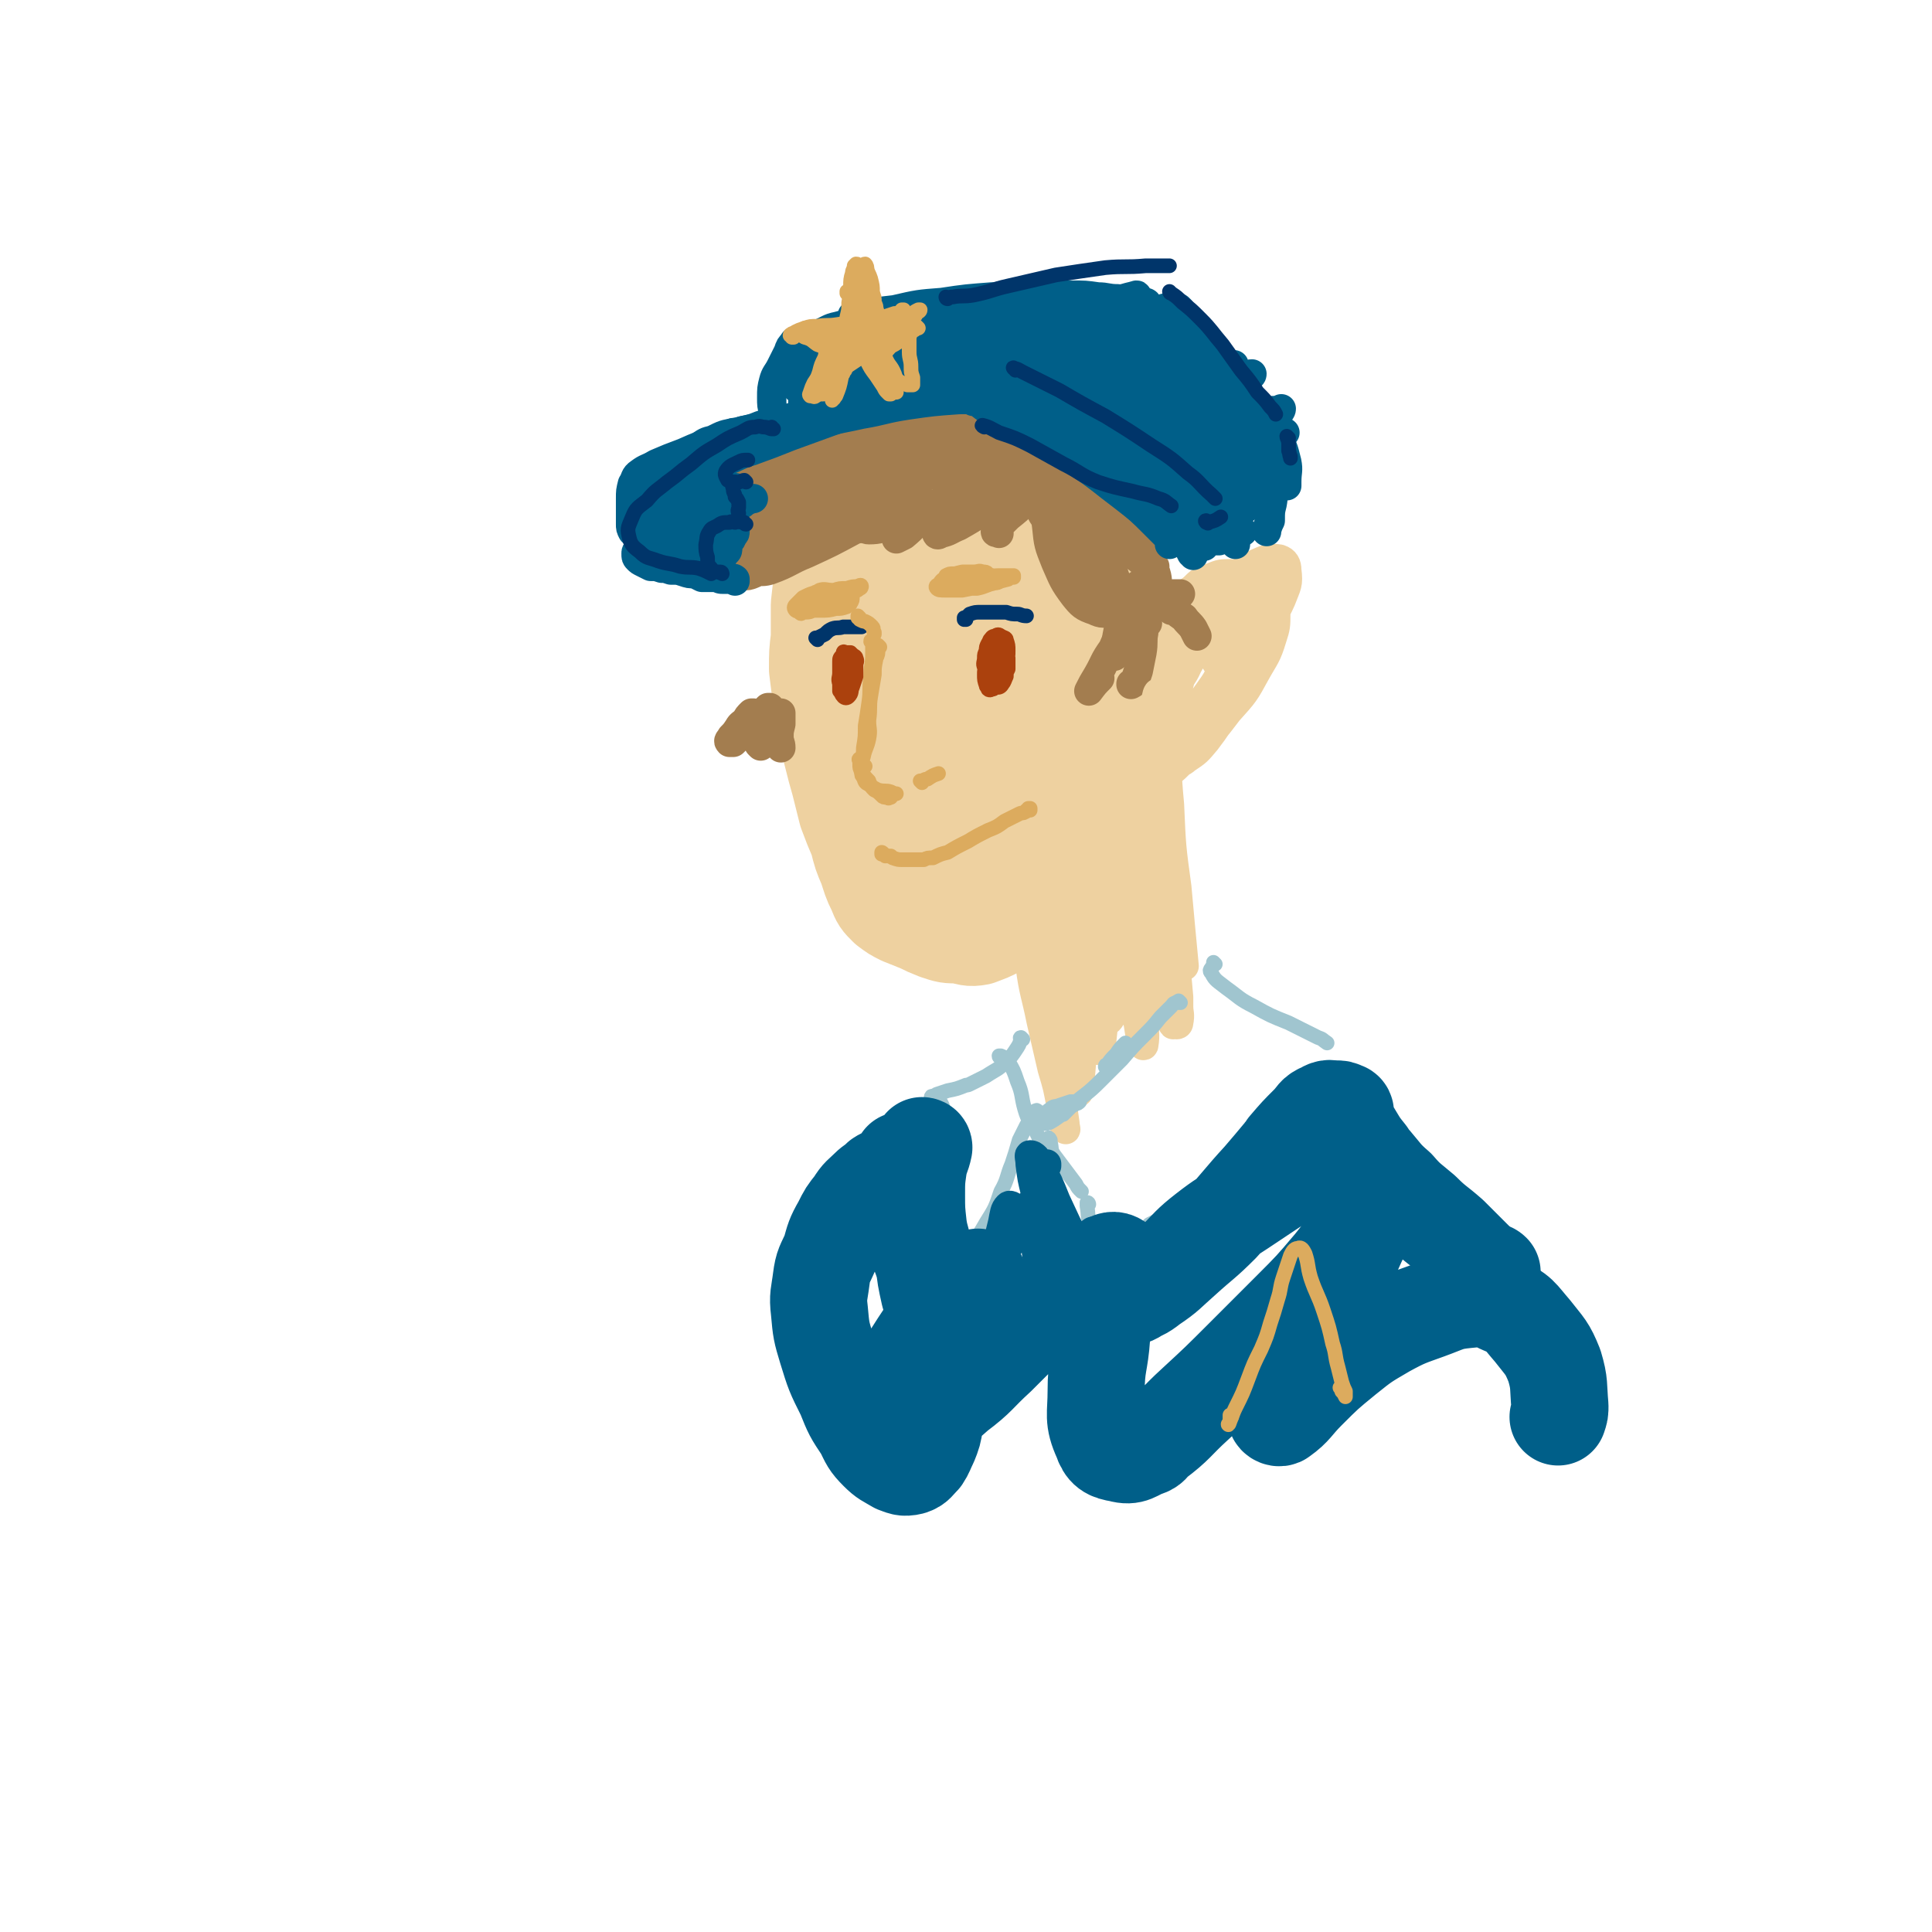 <svg viewBox='0 0 1054 1054' version='1.1' xmlns='http://www.w3.org/2000/svg' xmlns:xlink='http://www.w3.org/1999/xlink'><g fill='none' stroke='rgb(238,209,160)' stroke-width='53' stroke-linecap='round' stroke-linejoin='round'><path d='M512,262c-1,0 -1,0 -1,-1 -1,0 -1,1 -1,0 -4,-1 -4,-2 -8,-4 -4,-2 -4,-1 -8,-2 -4,-1 -4,-1 -8,-1 -3,0 -3,0 -6,1 -3,1 -3,1 -6,4 -4,2 -4,2 -7,5 -4,4 -4,4 -6,9 -3,5 -2,5 -4,11 -2,6 -2,6 -4,13 -2,8 -2,8 -4,16 -1,8 -1,8 -2,17 0,9 0,9 0,18 -1,8 -1,8 -1,17 1,8 1,8 2,16 1,8 1,8 2,15 2,8 2,8 4,16 2,8 2,8 4,15 2,8 2,8 4,16 3,8 3,8 6,15 2,8 2,8 5,15 2,6 2,7 5,13 2,5 2,5 6,9 4,3 4,3 8,5 5,2 5,2 10,4 4,2 4,2 9,4 6,2 6,2 12,2 5,1 6,2 11,1 5,-2 6,-2 11,-5 6,-4 6,-5 11,-10 7,-6 7,-6 14,-13 7,-7 7,-7 13,-14 6,-8 6,-8 11,-17 5,-10 6,-10 10,-20 4,-13 4,-13 7,-26 2,-10 2,-10 2,-20 -1,-18 -1,-18 -3,-35 -3,-13 -3,-14 -7,-26 -5,-12 -4,-12 -11,-23 -5,-10 -5,-10 -13,-18 -6,-8 -6,-8 -14,-14 -5,-4 -6,-4 -12,-8 -5,-3 -5,-3 -10,-5 -4,-1 -4,-2 -8,-1 -5,0 -5,1 -9,4 -6,3 -6,4 -10,9 -4,7 -4,8 -7,16 -4,12 -3,12 -6,24 -4,15 -4,15 -7,32 -3,16 -3,16 -5,32 -1,16 -3,17 -1,33 1,13 2,13 7,25 3,10 3,10 9,19 4,6 4,8 10,11 5,3 7,3 12,0 7,-3 7,-4 11,-11 6,-8 6,-9 9,-19 4,-14 4,-14 5,-29 2,-17 3,-17 1,-34 -1,-17 -1,-18 -5,-35 -4,-16 -4,-17 -12,-32 -5,-11 -5,-11 -14,-20 -6,-5 -7,-6 -15,-8 -5,-1 -7,0 -11,4 -6,6 -6,7 -9,15 -5,11 -5,12 -7,24 -2,17 -2,17 -1,35 1,20 0,20 4,41 3,18 2,19 10,36 5,13 6,14 17,24 7,6 9,7 19,8 7,2 9,1 15,-3 8,-5 8,-7 12,-16 6,-13 6,-14 9,-29 3,-17 2,-17 2,-35 0,-18 0,-19 -4,-36 -4,-18 -4,-18 -12,-34 -4,-11 -4,-13 -12,-21 -3,-3 -6,-4 -9,-3 -5,3 -6,5 -8,11 -4,12 -4,13 -3,25 0,20 1,20 4,39 4,23 5,23 11,45 5,16 4,16 11,31 4,7 5,10 10,12 4,2 6,0 9,-4 5,-8 5,-9 7,-19 3,-15 3,-16 3,-31 0,-16 0,-16 -2,-32 -2,-15 -3,-15 -7,-29 -3,-10 -3,-11 -8,-21 -3,-5 -4,-8 -9,-9 -4,0 -5,2 -7,6 -5,9 -5,10 -8,20 -3,14 -2,14 -3,27 -2,11 -1,11 -2,22 0,15 -1,15 -1,29 0,9 0,9 2,18 0,3 2,5 4,4 2,-1 3,-4 5,-8 5,-12 4,-12 8,-25 4,-16 4,-16 6,-32 2,-17 1,-18 2,-34 1,-11 0,-12 3,-22 1,-2 2,-4 4,-4 2,0 4,2 5,5 4,9 4,10 6,20 3,18 3,18 4,35 1,5 0,5 0,11 '/></g>
<g fill='none' stroke='rgb(238,209,160)' stroke-width='16' stroke-linecap='round' stroke-linejoin='round'><path d='M628,369c-1,0 -1,-1 -1,-1 0,0 0,0 0,-1 0,-3 -1,-3 0,-7 1,-5 2,-5 4,-10 3,-8 2,-8 6,-15 6,-8 6,-8 14,-14 4,-4 4,-4 10,-6 5,-2 5,-2 11,-2 2,1 3,1 4,4 2,3 2,4 2,8 0,6 -1,6 -2,12 -1,4 -1,4 -3,9 -2,9 -2,9 -6,18 -3,7 -3,7 -8,14 -5,7 -5,7 -11,13 -5,5 -5,5 -11,8 -3,2 -5,2 -8,1 -2,0 -2,-2 -3,-4 -1,-6 -1,-7 0,-13 1,-10 1,-10 4,-19 2,-10 2,-10 6,-19 4,-8 4,-8 9,-15 4,-6 4,-7 10,-11 5,-3 6,-4 12,-4 5,1 6,2 8,6 4,6 3,7 3,13 0,9 0,9 -2,17 -3,10 -4,10 -8,19 -5,9 -5,9 -12,17 -5,6 -5,7 -12,11 -5,3 -6,4 -11,4 -2,0 -4,-2 -4,-5 -1,-7 0,-8 1,-16 1,-7 1,-7 4,-14 4,-11 3,-12 10,-21 3,-4 5,-4 10,-6 5,-2 6,-2 11,-1 4,1 5,2 8,5 4,4 4,5 5,10 1,7 1,8 -1,15 -3,9 -4,9 -8,18 -5,9 -5,9 -11,17 -5,6 -5,6 -11,10 -2,2 -5,3 -6,1 -3,-4 -2,-7 -2,-13 0,-12 1,-12 3,-24 3,-12 3,-13 8,-24 3,-8 4,-8 9,-16 4,-4 5,-5 10,-7 3,-2 4,-2 8,-2 3,0 4,0 6,3 2,3 2,4 1,8 0,7 0,8 -3,14 -3,11 -4,11 -9,20 -6,10 -6,10 -13,18 -6,6 -6,7 -13,11 -4,3 -5,4 -9,4 -3,-1 -3,-3 -4,-6 0,-7 0,-8 1,-16 3,-10 3,-11 8,-21 5,-11 5,-11 12,-21 6,-7 6,-8 14,-12 5,-3 6,-4 11,-3 3,0 5,1 6,4 1,4 0,6 -2,11 -2,7 -3,6 -7,13 -5,8 -5,8 -10,15 -6,7 -6,7 -12,13 -5,6 -5,6 -12,10 -2,2 -3,1 -6,2 0,0 -1,0 -1,-1 0,-3 0,-3 1,-7 2,-9 2,-9 6,-17 1,-3 1,-3 2,-5 4,-8 3,-8 8,-15 6,-7 6,-7 13,-13 1,-1 1,-1 3,-2 4,-1 4,-1 8,-2 1,0 1,-1 2,0 4,1 5,0 7,3 3,2 2,3 3,6 0,1 0,1 0,3 0,7 1,7 -1,13 -4,10 -5,10 -10,19 -8,11 -8,11 -16,21 -8,9 -8,10 -17,17 -4,4 -7,7 -9,5 -3,-2 -2,-6 -2,-12 0,-12 0,-13 1,-25 1,-12 1,-13 4,-25 2,-10 2,-10 7,-19 4,-6 5,-7 11,-11 5,-3 6,-3 13,-4 6,-2 7,-2 13,-1 5,1 6,0 10,4 3,2 4,3 4,7 0,6 0,7 -2,13 -3,10 -4,10 -9,19 -6,11 -6,11 -15,21 -7,9 -7,10 -16,17 -5,4 -6,5 -12,5 -3,0 -4,-2 -5,-5 -3,-7 -2,-8 -2,-16 -1,-10 -2,-11 0,-21 2,-12 3,-13 9,-23 8,-13 8,-13 19,-23 10,-8 10,-8 21,-14 7,-3 8,-4 14,-3 3,1 4,3 4,6 1,8 0,8 -3,16 -4,9 -5,9 -10,17 -5,9 -5,10 -12,18 -6,8 -6,9 -14,16 -6,5 -6,5 -13,8 -4,1 -5,1 -7,0 -3,-3 -3,-5 -2,-9 2,-7 4,-7 7,-14 5,-9 6,-9 11,-18 6,-9 6,-9 12,-18 5,-6 4,-6 10,-12 2,-1 3,-3 5,-2 1,1 1,3 1,7 -1,7 -1,7 -3,13 -2,7 -3,7 -6,13 -3,6 -3,6 -7,11 -3,3 -4,4 -6,5 -2,0 -2,-2 -2,-4 1,-6 1,-6 4,-12 3,-8 3,-8 7,-16 3,-7 3,-7 7,-13 3,-4 4,-6 8,-7 2,-1 2,1 4,2 '/></g>
<g fill='none' stroke='rgb(163,125,79)' stroke-width='16' stroke-linecap='round' stroke-linejoin='round'><path d='M458,254c0,0 0,0 -1,-1 0,0 1,-1 1,-1 '/><path d='M458,249c0,-1 0,-1 -1,-1 0,0 1,0 1,0 0,0 0,0 0,0 -1,0 -2,0 -3,0 -3,2 -3,3 -6,5 -6,5 -6,5 -12,9 -7,6 -8,5 -14,11 -6,6 -7,5 -11,12 -4,5 -4,5 -5,11 0,1 0,3 2,3 4,1 6,0 10,-3 10,-5 10,-6 18,-13 9,-7 9,-7 17,-14 8,-6 8,-7 15,-13 5,-4 5,-4 10,-8 1,-1 3,-2 3,-2 0,0 -2,1 -3,1 -6,3 -6,3 -11,6 -7,4 -7,4 -14,8 -8,6 -8,6 -16,12 -9,7 -9,7 -18,14 -5,4 -7,4 -10,9 -1,1 0,2 1,2 6,-1 7,-1 12,-4 11,-5 10,-6 20,-12 12,-7 12,-7 23,-14 11,-7 10,-7 21,-15 8,-5 7,-5 15,-11 2,-1 5,-2 5,-2 0,0 -2,2 -5,4 -7,5 -7,5 -15,10 -10,6 -11,6 -21,12 -12,7 -12,7 -23,15 -11,7 -11,7 -22,15 -7,5 -7,5 -13,11 -2,3 -4,5 -3,6 1,2 4,1 8,-1 11,-4 11,-4 20,-10 12,-7 12,-7 23,-15 11,-7 11,-7 22,-15 10,-6 10,-6 19,-12 6,-4 6,-4 12,-8 2,-1 4,-2 3,-3 -1,0 -3,1 -6,3 -9,4 -8,4 -17,9 -12,6 -12,6 -24,13 -12,8 -12,8 -24,16 -9,7 -9,7 -19,14 -4,3 -8,5 -8,7 0,1 3,1 6,0 11,-4 10,-5 20,-9 13,-6 13,-6 26,-13 4,-1 4,-1 8,-3 '/><path d='M499,269c-1,-1 -1,-1 -1,-1 0,-1 0,0 0,0 -1,1 -2,1 -3,2 -9,5 -9,4 -17,10 -4,2 -3,3 -6,6 0,1 -1,1 -1,1 1,1 1,2 3,2 6,0 7,-1 13,-3 8,-3 8,-3 16,-7 9,-4 9,-4 17,-9 6,-3 6,-3 12,-8 3,-2 3,-2 5,-5 1,0 1,0 0,0 -3,2 -4,2 -7,4 -7,5 -7,5 -13,10 -7,5 -7,5 -14,11 -5,5 -5,5 -11,9 -1,2 -3,3 -3,3 0,0 2,-1 4,-2 6,-5 6,-6 12,-11 9,-6 9,-6 17,-12 8,-5 8,-5 15,-10 4,-2 4,-2 8,-4 1,0 2,0 2,0 -1,3 -2,4 -4,7 -4,4 -4,4 -8,9 -5,5 -5,5 -10,10 -5,4 -5,4 -10,8 -2,1 -4,1 -4,2 0,1 1,1 2,0 5,-1 5,-2 10,-4 7,-4 7,-4 13,-8 8,-4 8,-4 15,-9 7,-5 7,-5 14,-10 4,-3 5,-3 9,-5 0,0 1,1 1,1 -3,4 -3,4 -6,8 -5,5 -5,5 -10,10 -4,4 -4,4 -9,8 -3,3 -3,3 -5,5 -1,2 -2,2 -2,3 0,1 1,0 2,1 '/><path d='M585,260c0,0 -1,-1 -1,-1 0,0 1,0 1,0 -2,1 -4,0 -6,1 -2,2 -2,3 -3,6 -1,3 -1,4 -1,8 1,5 1,5 3,9 1,5 1,5 4,8 1,3 2,3 4,3 1,1 2,0 2,-1 0,-3 0,-3 -1,-6 -2,-5 -3,-5 -6,-10 -5,-7 -5,-8 -11,-14 -7,-7 -7,-7 -16,-13 -9,-5 -9,-6 -19,-9 -11,-2 -11,-2 -22,-1 -9,0 -10,1 -18,4 -4,1 -6,2 -7,5 0,2 2,3 5,4 9,1 9,1 18,1 14,0 14,0 27,-1 3,-1 3,-1 7,-2 8,-1 9,0 17,-2 9,-2 9,-3 18,-5 1,-1 1,0 3,-1 2,-1 2,-1 4,-2 0,0 0,-1 0,-1 0,0 -1,-1 -2,-1 -6,-1 -6,0 -12,-1 -3,0 -3,0 -5,0 -8,0 -8,0 -16,0 -3,1 -3,1 -6,1 -14,1 -14,1 -28,3 -11,1 -11,0 -22,2 -13,2 -13,2 -26,5 -3,1 -6,2 -6,3 -1,1 2,0 4,1 0,0 0,0 0,0 11,0 11,0 23,0 12,-1 12,0 25,-1 11,-1 11,0 22,-3 7,-2 7,-2 13,-6 2,-2 4,-2 4,-5 0,-2 -2,-3 -5,-4 -7,-3 -7,-3 -15,-4 -13,-1 -14,-1 -27,-1 -16,1 -16,1 -32,4 -14,2 -14,2 -28,6 -10,2 -10,2 -19,6 -4,1 -7,3 -7,4 0,2 4,1 7,2 9,0 10,0 19,0 12,0 13,1 25,-1 12,-2 12,-2 23,-6 7,-2 7,-2 13,-5 2,-1 4,-3 3,-4 -3,-2 -5,-2 -10,-2 -10,-1 -10,-1 -21,0 -13,1 -13,2 -27,4 -13,2 -14,2 -27,5 -10,3 -11,1 -20,6 -3,2 -5,5 -4,7 3,5 6,4 13,7 3,2 3,1 6,2 '/><path d='M531,255c0,0 0,-1 -1,-1 -3,1 -5,1 -7,4 -2,2 -2,4 -1,5 4,4 5,4 10,5 7,2 7,1 14,2 5,1 5,1 10,2 2,0 4,0 4,0 0,-1 -1,-1 -2,-2 -5,-2 -5,-2 -10,-4 -8,-2 -8,-2 -16,-4 -11,-2 -11,-2 -22,-3 -9,0 -10,-2 -18,0 -5,1 -6,2 -8,6 -1,2 0,3 3,5 6,3 7,3 15,4 11,2 12,2 24,2 12,0 12,0 24,-1 10,-2 10,-2 20,-4 5,-1 7,-1 9,-2 1,0 0,-1 -2,-1 -1,-1 -1,-1 -2,-1 -5,0 -5,0 -10,0 -2,0 -2,0 -4,0 -11,1 -11,1 -21,3 -9,2 -9,1 -18,4 -4,2 -6,3 -8,6 -1,2 1,3 3,5 0,1 1,0 2,0 '/><path d='M582,261c0,0 0,0 -1,-1 0,0 1,1 1,1 -4,5 -7,3 -10,9 -3,7 -2,9 -1,17 1,10 1,10 5,20 4,9 4,10 10,18 4,5 5,6 11,8 4,2 6,2 10,0 3,-1 3,-3 4,-6 1,-5 0,-5 -2,-10 -2,-6 -2,-6 -6,-11 -5,-6 -6,-6 -12,-12 -6,-6 -6,-6 -12,-13 -4,-4 -4,-4 -9,-8 -1,-1 -2,-2 -3,-1 -1,0 -1,2 0,3 1,6 2,6 5,10 4,7 4,7 9,13 5,7 5,7 10,14 4,4 3,4 7,9 1,1 2,2 3,2 1,0 0,-1 0,-2 -1,-5 0,-5 -2,-10 -3,-7 -3,-6 -6,-13 -5,-7 -5,-7 -9,-15 -5,-7 -5,-7 -9,-14 -2,-4 -3,-4 -2,-7 0,-2 1,-2 2,-1 6,3 6,3 11,8 7,7 7,7 14,15 7,8 7,8 14,15 6,5 6,5 11,9 2,1 2,1 4,1 '/><path d='M594,263c0,0 -1,0 -1,-1 -2,-3 -2,-3 -4,-5 -2,-3 -3,-5 -5,-6 -1,-1 -1,1 -1,2 3,5 3,5 6,10 6,7 6,7 12,14 7,9 7,9 15,17 5,6 5,6 11,12 1,2 2,2 3,3 0,1 0,0 0,0 -3,-3 -3,-3 -6,-5 -5,-5 -5,-5 -9,-10 -5,-6 -5,-6 -10,-12 -4,-6 -4,-6 -7,-13 -1,-1 -1,-1 -2,-2 0,-1 0,-1 -1,-2 0,0 0,0 0,0 2,2 2,2 4,5 4,5 4,5 9,10 6,7 6,7 12,14 5,7 6,7 9,15 3,6 2,7 3,13 '/><path d='M622,320c0,0 -1,-1 -1,-1 0,0 1,1 1,1 -3,2 -4,2 -6,5 -3,3 -2,4 -4,8 -1,5 -1,5 -2,11 -1,5 -1,5 -1,10 0,2 -1,2 -1,4 '/><path d='M624,330c-1,0 -1,0 -1,-1 0,0 1,0 1,1 -1,1 -1,1 -2,3 -4,4 -4,4 -7,8 -5,6 -5,6 -8,13 -5,7 -4,7 -8,14 -3,5 -3,5 -5,9 0,0 0,0 0,0 3,-4 3,-4 6,-7 '/><path d='M626,340c0,0 -1,-1 -1,-1 0,0 0,0 0,0 0,0 0,0 0,0 0,3 -1,3 -1,6 -1,5 0,5 -1,11 -1,5 -1,5 -2,10 -1,3 -1,3 -2,6 -1,1 -1,1 -2,1 0,1 0,0 0,0 '/><path d='M639,333c0,-1 -1,-1 -1,-1 1,0 2,0 3,1 2,2 2,2 5,4 2,3 3,3 5,6 1,2 1,2 2,4 '/><path d='M638,332c0,0 0,0 -1,-1 0,-1 0,-1 0,-2 -1,-2 -2,-2 -1,-3 0,-2 1,-1 4,-2 2,0 2,0 4,0 '/><path d='M412,392c0,0 -1,-1 -1,-1 0,0 0,0 0,0 1,0 0,-1 0,-1 0,-1 0,-1 0,-1 0,0 0,0 -1,0 -2,2 -2,2 -3,4 -2,2 -3,2 -4,4 -2,3 -2,3 -4,5 -1,2 -2,2 -1,3 0,0 1,0 2,0 2,-2 2,-2 4,-4 2,-2 2,-2 4,-4 2,-2 2,-2 4,-4 3,-2 2,-2 5,-5 1,-1 1,-1 2,-2 1,0 1,0 1,0 0,2 0,3 0,5 -1,3 -2,3 -3,6 -1,3 -1,3 -2,6 0,2 -1,2 -1,3 0,0 1,1 1,1 1,-1 1,-1 1,-1 2,-2 2,-2 3,-4 1,-3 1,-3 3,-6 1,-2 1,-2 3,-4 1,-2 1,-3 1,-3 0,0 0,0 0,1 0,3 0,3 0,5 -1,4 -1,4 -1,7 0,3 1,3 1,6 '/><path d='M425,398c0,0 0,0 -1,-1 0,0 1,1 1,1 -1,2 -1,2 -2,3 0,1 0,1 0,2 '/></g>
<g fill='none' stroke='rgb(238,209,160)' stroke-width='16' stroke-linecap='round' stroke-linejoin='round'><path d='M563,516c0,0 -1,-1 -1,-1 0,0 1,1 1,0 0,0 -1,-1 -1,-2 0,-1 0,-2 0,-1 0,4 0,4 0,9 2,10 2,10 4,21 3,15 3,15 7,30 3,13 3,13 6,27 1,7 1,7 2,14 0,2 1,4 0,3 0,-4 -1,-6 -2,-12 -2,-11 -2,-11 -5,-21 -3,-13 -3,-13 -6,-26 -3,-15 -4,-15 -6,-30 -2,-12 -1,-13 -2,-25 0,-4 0,-5 1,-8 0,0 1,0 1,1 3,5 2,5 4,11 2,9 1,10 4,20 2,11 3,11 6,23 3,13 3,13 5,25 2,9 1,10 3,18 1,3 3,5 4,4 1,0 1,-3 1,-6 1,-9 1,-9 1,-17 -1,-13 0,-13 -2,-26 -1,-15 -2,-15 -5,-31 -3,-15 -3,-14 -6,-29 -1,-7 0,-8 -1,-14 0,0 0,1 0,2 1,7 1,7 2,14 3,9 3,9 5,19 3,12 3,12 6,24 2,11 1,11 3,22 1,7 1,7 3,14 0,1 1,4 1,3 1,-2 1,-4 1,-8 1,-10 1,-10 0,-19 0,-14 0,-14 -1,-27 -2,-17 -2,-17 -5,-34 -2,-13 -2,-13 -4,-27 -1,-4 -2,-6 -3,-8 -1,0 -1,3 -1,5 -1,8 -1,8 0,16 1,13 1,13 3,26 3,18 4,18 6,36 1,4 0,4 1,9 1,10 1,10 2,21 0,2 0,3 1,5 1,3 1,6 3,7 1,0 1,-3 2,-5 1,-9 1,-9 1,-18 1,-13 0,-13 0,-26 0,-17 0,-17 -1,-35 -1,-20 -2,-20 -4,-40 -1,-14 -1,-14 -2,-28 0,-2 0,-6 0,-4 0,5 0,9 0,18 1,16 1,16 2,31 2,17 2,17 4,33 1,16 0,16 0,31 1,11 0,11 0,21 1,3 1,6 3,6 1,0 3,-3 4,-7 2,-9 1,-10 1,-19 1,-14 1,-14 1,-28 0,-16 0,-16 -2,-31 -2,-16 -3,-16 -5,-31 -1,-9 -1,-11 -2,-17 0,-1 -1,1 -1,2 0,9 -1,9 0,19 1,17 2,17 5,34 4,21 4,21 9,42 3,17 3,16 6,33 2,8 1,8 3,15 0,1 1,2 1,1 1,-6 0,-7 0,-14 0,-13 0,-13 -1,-26 -2,-18 -3,-18 -6,-36 -3,-20 -3,-20 -6,-41 -2,-14 -2,-14 -3,-29 0,-4 0,-9 0,-8 0,2 0,6 0,13 2,14 2,14 4,28 3,18 3,18 7,36 3,18 4,18 7,35 2,10 1,10 3,20 0,1 0,3 1,3 1,-1 1,-3 1,-6 0,-10 1,-10 0,-20 -1,-15 -1,-15 -2,-29 -3,-20 -3,-20 -6,-39 -3,-21 -4,-20 -6,-41 -2,-10 -1,-14 -1,-21 0,-1 1,2 1,4 3,15 2,15 5,30 3,22 3,22 6,43 4,23 4,23 7,45 2,16 2,16 3,32 1,5 1,9 2,10 0,0 0,-3 0,-7 0,-11 1,-12 -1,-23 -2,-16 -3,-16 -6,-32 -4,-19 -5,-19 -8,-38 -3,-17 -3,-17 -5,-35 -1,-8 -1,-9 0,-17 0,-1 1,-1 1,0 2,9 2,10 3,20 2,17 2,17 4,35 1,5 1,5 2,10 3,20 3,20 5,40 1,5 0,5 1,9 0,5 1,5 2,9 2,14 1,15 4,29 0,0 1,0 1,-1 1,-5 0,-5 0,-9 0,-3 0,-3 0,-5 -1,-11 -1,-11 -2,-23 -3,-18 -4,-17 -6,-35 -2,-24 -2,-24 -4,-47 -1,-23 -2,-23 -2,-45 1,-8 2,-17 3,-16 1,1 2,9 3,18 2,22 1,22 3,43 1,23 1,23 4,45 2,22 2,22 4,43 '/></g>
<g fill='none' stroke='rgb(0,95,137)' stroke-width='16' stroke-linecap='round' stroke-linejoin='round'><path d='M401,317c0,-1 0,-1 -1,-1 0,-1 1,0 1,0 -1,0 -2,0 -3,0 -1,0 -1,0 -2,0 -1,0 -1,0 -2,0 -1,0 -1,0 -3,-1 -2,0 -2,0 -3,0 -3,0 -3,0 -5,0 -2,-1 -2,-1 -4,-2 -3,0 -3,0 -6,-1 -3,-1 -3,-1 -7,-1 -3,-1 -3,-1 -5,-1 -3,-1 -3,-1 -6,-1 -2,-1 -2,-1 -4,-2 -2,-1 -2,-1 -3,-2 -1,-1 -1,-1 -1,-3 0,-1 0,-1 1,-2 0,-2 0,-2 1,-3 2,-2 2,-2 3,-4 2,-1 2,-1 4,-2 3,-2 3,-2 5,-4 4,-1 4,0 7,-2 4,-1 4,-1 8,-3 3,-1 3,-1 7,-2 3,-2 3,-2 6,-4 1,0 1,0 2,0 3,-2 3,-2 6,-4 1,-1 1,0 2,-1 1,0 1,0 1,-1 0,0 1,0 1,0 0,0 0,0 0,0 0,0 0,1 0,1 -1,0 -1,0 -2,1 -1,1 -1,1 -3,1 -1,1 -1,0 -3,1 -2,2 -2,2 -3,4 -2,2 -2,3 -4,5 -2,3 -2,3 -4,6 -1,2 -2,2 -3,4 -1,2 -1,2 -1,3 0,0 0,0 0,0 1,-1 1,-1 2,-3 3,-3 3,-3 5,-6 4,-3 4,-3 7,-7 3,-4 2,-4 5,-8 1,-2 2,-2 3,-4 1,-1 1,-2 1,-2 0,1 -1,2 -2,4 -1,4 -1,4 -3,7 -3,5 -2,5 -5,9 -2,5 -2,5 -5,10 -3,4 -3,4 -6,7 -2,2 -2,2 -3,3 0,0 0,0 0,0 2,-1 2,-1 4,-2 3,-1 3,-1 6,-2 3,-1 3,-1 6,-3 2,-1 2,-1 4,-3 2,-1 2,-2 3,-4 1,-1 1,-1 1,-2 0,-1 0,-1 0,-1 -1,-1 -2,0 -3,0 -3,1 -3,1 -7,2 -4,1 -4,1 -8,2 -4,1 -5,1 -9,2 -4,1 -5,0 -9,1 -1,1 -2,1 -2,3 -1,1 -2,2 -1,3 2,2 3,1 5,2 5,1 5,1 9,1 5,0 5,0 9,0 4,-1 4,-1 8,-2 2,0 2,0 3,-2 1,0 1,-1 1,-2 0,-2 0,-2 0,-4 0,-3 0,-3 0,-6 0,-3 0,-3 0,-6 0,-2 0,-2 1,-4 0,-1 0,-1 1,-2 1,-1 1,-1 3,-1 1,-1 1,0 2,-1 1,0 1,0 2,-1 0,0 0,0 0,0 0,-1 0,-1 0,-1 0,0 0,0 0,0 1,1 0,0 0,0 0,0 0,0 1,0 1,0 1,0 3,-1 1,0 1,0 1,0 '/><path d='M403,271c0,0 -1,-1 -1,-1 0,0 0,1 0,1 0,0 0,0 -1,0 -1,-1 -1,-1 -2,-1 -1,0 -1,0 -3,0 -3,-1 -3,0 -6,-1 -2,-1 -2,0 -3,-2 -1,-1 -1,-1 -1,-3 -1,-1 -1,-1 -2,-3 -1,-2 -1,-2 -2,-4 -1,-1 -2,-1 -3,-2 -1,0 -1,0 -2,-1 0,0 0,-1 0,-1 0,-2 0,-2 0,-3 1,-2 0,-2 1,-4 1,-1 2,-1 3,-2 4,-3 4,-3 8,-4 6,-3 6,-3 12,-4 8,-2 8,-2 15,-3 8,-2 8,-3 16,-5 '/><path d='M401,237c0,0 -1,-1 -1,-1 0,0 0,0 0,0 3,0 3,0 5,-1 5,-1 5,-1 10,-3 8,-2 8,-2 16,-4 9,-3 9,-3 18,-5 11,-3 11,-4 22,-6 11,-3 11,-3 23,-5 9,-1 10,-1 20,-2 9,0 9,0 18,-1 6,0 6,0 13,-1 5,-1 5,-1 10,-1 0,0 1,1 0,1 -1,2 -2,2 -5,4 '/><path d='M372,284c0,0 -1,-1 -1,-1 0,0 1,1 0,1 -1,0 -1,0 -2,0 -2,1 -2,1 -4,1 -2,1 -2,2 -4,3 -3,1 -3,1 -6,2 -2,1 -2,1 -4,1 -2,0 -2,1 -4,0 -1,0 -1,0 -2,-1 -1,-2 -1,-2 -1,-4 0,-3 0,-3 0,-7 0,-3 0,-3 0,-7 0,-4 0,-4 1,-8 2,-3 1,-4 4,-6 4,-3 4,-2 9,-5 7,-3 7,-3 15,-6 9,-4 9,-4 19,-7 10,-3 10,-3 20,-5 8,-2 8,-1 16,-3 6,-1 6,0 11,-1 3,-1 3,-1 5,-2 0,0 0,0 0,0 -2,0 -2,0 -4,0 -3,0 -3,0 -6,0 -3,0 -4,0 -7,0 -6,2 -6,2 -12,4 -7,2 -7,2 -13,4 -6,2 -6,2 -12,4 -4,3 -4,2 -8,5 -5,4 -4,4 -8,8 -4,4 -4,4 -8,9 -4,5 -3,5 -7,10 -3,5 -3,4 -7,9 -1,1 -1,1 -2,3 -1,0 -1,1 -1,1 1,0 2,0 3,0 1,-1 2,-1 3,-2 3,-1 3,-1 6,-4 4,-2 3,-3 7,-6 4,-3 4,-3 7,-7 4,-4 4,-4 8,-9 3,-4 3,-3 7,-7 2,-2 2,-3 4,-5 1,-1 1,-1 1,-1 0,0 -1,1 -2,2 -3,2 -3,2 -7,3 -1,1 -1,0 -2,1 -3,2 -3,2 -7,4 -4,3 -5,2 -9,6 -5,3 -5,3 -10,7 -1,1 -1,1 -2,2 -2,2 -2,2 -4,4 0,0 -1,0 -1,1 0,1 0,1 1,1 2,0 3,1 6,0 5,-2 5,-3 9,-6 7,-4 7,-4 13,-8 6,-3 6,-3 12,-7 4,-3 4,-3 7,-7 1,-2 2,-2 1,-4 0,-1 -1,-1 -2,-1 -3,-1 -3,-1 -5,0 -3,2 -3,3 -4,5 -2,5 -2,5 -3,10 -1,6 -1,6 -2,11 -1,3 -2,5 -1,7 1,1 2,1 4,1 4,-2 4,-3 8,-5 1,-1 1,-1 2,-2 '/><path d='M379,261c0,0 -1,-1 -1,-1 0,0 0,0 0,-1 3,-1 3,-2 6,-3 5,-3 5,-2 11,-4 8,-3 8,-4 15,-6 11,-4 11,-4 21,-8 11,-4 11,-4 22,-8 12,-4 11,-5 24,-8 12,-3 12,-3 24,-4 11,-2 11,-1 23,-2 8,0 8,0 16,0 6,0 6,0 12,1 4,1 4,1 8,2 1,0 1,0 1,1 0,0 0,0 0,0 '/><path d='M452,230c0,0 -1,0 -1,-1 0,0 0,1 0,1 9,-2 10,-2 19,-4 12,-2 12,-3 25,-5 14,-2 14,-2 28,-3 13,0 13,-1 26,2 13,2 13,4 25,9 9,3 8,3 16,7 6,3 6,2 11,6 3,1 3,2 6,4 0,0 0,0 0,0 '/><path d='M531,219c0,0 -1,-1 -1,-1 1,0 2,0 3,1 5,4 5,4 11,8 9,6 10,5 19,10 14,8 14,7 26,16 13,9 12,9 24,18 9,7 9,7 17,15 4,4 4,4 8,8 1,1 0,1 0,3 '/><path d='M555,217c0,0 -1,0 -1,-1 0,0 0,1 0,1 1,0 1,-1 3,-1 3,0 3,-1 7,-1 5,1 6,1 10,4 8,4 8,5 15,11 10,8 10,8 19,16 10,9 11,8 19,18 7,7 7,7 12,16 4,6 3,7 7,14 2,4 2,4 4,8 1,0 1,0 1,1 '/><path d='M564,203c0,0 -1,-1 -1,-1 0,0 1,1 2,2 4,6 3,6 8,11 8,10 7,11 17,20 11,11 12,10 24,20 11,9 12,8 22,17 6,5 5,6 10,12 2,3 2,3 3,6 1,1 0,1 1,2 0,1 -1,0 -1,0 '/><path d='M575,216c0,0 -1,-1 -1,-1 1,1 1,1 3,2 6,5 5,6 12,10 11,9 12,9 24,18 13,10 13,9 27,19 10,7 10,7 19,15 6,5 6,5 11,10 2,3 2,4 4,7 0,1 0,1 0,1 '/><path d='M605,229c0,0 -1,-1 -1,-1 0,0 0,0 0,1 4,3 4,3 8,5 9,7 9,7 17,13 10,8 10,8 19,16 8,7 8,6 15,14 4,4 5,4 7,10 1,2 1,3 -1,5 -1,2 -2,2 -4,3 -3,0 -3,0 -5,-1 -3,-1 -3,-1 -6,-3 -2,-1 -2,-1 -4,-2 -1,-1 -1,-1 -2,-1 -1,0 0,0 0,1 2,1 2,1 4,2 2,2 2,2 4,3 1,2 0,2 1,4 '/><path d='M442,218c-1,0 -1,0 -1,-1 -1,0 0,1 0,1 0,1 0,1 0,1 0,0 0,0 0,0 1,0 1,0 1,-1 0,0 0,0 0,0 0,0 0,0 0,0 0,0 -1,0 -1,-1 0,0 0,1 1,1 0,0 0,0 0,0 0,0 -1,-1 -1,-1 0,1 1,1 1,2 1,2 1,2 1,4 0,0 0,1 0,1 0,1 -1,1 -1,1 -1,0 -1,0 -2,0 -1,0 -1,0 -1,0 -1,-1 -1,-2 -1,-3 0,-2 0,-2 0,-4 0,-4 0,-4 0,-7 0,-4 0,-4 1,-8 2,-6 2,-6 4,-12 '/><path d='M427,236c0,0 -1,-1 -1,-1 0,0 0,1 0,1 -2,1 -2,1 -4,1 0,0 0,0 0,0 1,0 1,0 1,0 1,-1 1,-1 0,-2 0,-2 0,-2 0,-3 -1,-4 -1,-4 -1,-7 -1,-4 -1,-4 -1,-8 0,-5 0,-5 1,-9 1,-4 2,-4 4,-8 2,-4 2,-4 4,-8 1,-3 1,-3 3,-5 0,-1 1,-1 1,-1 1,0 1,1 1,1 0,1 0,1 0,3 0,1 0,1 0,2 0,0 0,0 0,0 0,0 0,0 0,0 0,-1 0,-1 0,-1 '/><path d='M441,187c-1,0 -1,-1 -1,-1 0,0 0,1 0,0 0,0 0,0 0,0 3,-2 3,-2 5,-3 1,-1 1,-1 2,-1 5,-2 5,-3 10,-4 7,-2 7,-1 15,-1 9,-1 9,0 18,-1 11,0 11,0 23,-1 11,-1 11,-1 23,-2 9,-2 8,-3 17,-4 2,-1 2,0 4,0 '/><path d='M467,178c0,0 -1,0 -1,-1 0,0 0,0 1,0 3,0 2,-1 5,-1 7,-2 7,-2 14,-3 10,-3 10,-3 20,-4 12,-2 12,-2 24,-3 11,-1 11,-1 21,-1 10,-1 10,-1 19,-1 6,0 6,0 12,-1 3,0 3,0 6,0 0,0 0,1 0,1 '/><path d='M466,173c0,0 -1,-1 -1,-1 2,0 3,0 5,0 9,-2 9,-2 18,-3 13,-3 13,-3 26,-4 13,-2 14,-2 27,-3 12,0 12,-1 24,-1 10,0 10,-1 19,0 8,0 8,0 15,1 5,0 5,1 11,1 5,1 5,1 10,1 3,1 3,0 5,1 1,0 1,1 1,2 0,1 -1,1 -1,2 -1,1 -1,2 -1,2 1,1 2,1 3,1 3,1 3,1 6,2 4,2 4,3 7,6 4,3 4,3 8,7 4,3 4,3 8,6 4,4 4,4 8,7 0,1 1,0 2,1 '/><path d='M644,169c0,0 -1,-1 -1,-1 0,1 0,1 1,2 2,2 2,2 4,4 5,5 5,5 10,11 7,8 7,7 13,16 7,9 7,9 13,18 6,9 7,9 12,18 4,7 4,7 6,15 1,5 0,5 0,11 0,1 0,1 0,2 '/><path d='M653,184c0,-1 -2,-2 -1,-1 1,0 2,1 3,2 5,6 5,6 10,12 6,7 6,7 12,16 7,8 7,8 13,17 4,6 5,6 8,13 2,4 2,4 3,9 0,1 0,1 1,3 0,1 0,1 0,2 0,0 0,0 0,0 -1,0 -1,0 -1,0 -1,0 -1,0 -2,0 -2,1 -2,1 -3,2 -1,3 0,3 -1,7 -1,4 0,4 -1,9 -1,4 -1,4 -1,9 -1,2 -1,2 -2,5 0,0 0,1 0,1 0,0 0,0 0,0 '/><path d='M542,178c0,0 0,-1 -1,-1 -1,0 -1,0 -1,1 -7,1 -7,1 -13,2 -11,3 -11,3 -22,6 -12,4 -12,4 -25,7 -12,3 -12,3 -25,6 -10,3 -10,3 -20,5 -5,1 -5,1 -10,1 -1,0 0,0 0,0 8,-3 8,-3 16,-7 11,-4 11,-4 21,-7 7,-3 7,-3 15,-6 2,-1 2,-1 5,-2 7,-3 7,-3 14,-6 7,-2 7,-2 13,-4 1,0 1,0 2,-1 1,0 2,0 1,0 -1,0 -2,0 -5,0 -1,0 -1,0 -2,0 -8,2 -8,1 -15,3 -9,1 -9,1 -17,3 -8,3 -9,2 -16,5 -6,3 -6,3 -11,7 -2,2 -3,3 -2,5 1,2 3,2 6,1 8,0 8,0 16,-2 10,-3 10,-3 21,-6 11,-4 11,-4 22,-7 11,-3 11,-3 21,-6 7,-2 7,-3 13,-5 1,0 3,-1 2,-1 -2,1 -4,2 -8,3 -10,3 -10,3 -19,6 -12,4 -13,4 -25,8 -13,5 -13,5 -27,10 -10,4 -10,4 -21,8 -6,3 -7,2 -11,5 -1,1 0,2 1,3 6,0 7,0 13,-1 12,-3 12,-3 24,-6 15,-4 15,-4 30,-8 16,-4 16,-4 31,-9 14,-5 14,-5 28,-10 11,-4 11,-4 22,-8 4,-2 7,-3 8,-3 0,0 -3,1 -6,2 -9,3 -9,3 -19,6 -12,4 -12,3 -25,7 -14,5 -14,5 -28,10 -14,5 -14,5 -27,10 -9,3 -9,2 -18,6 -1,0 -2,1 -2,1 6,-1 8,-2 15,-4 13,-4 13,-4 26,-8 18,-6 18,-6 35,-11 17,-6 16,-6 33,-11 14,-4 14,-4 27,-8 8,-3 8,-3 16,-5 1,0 3,-1 2,-1 -3,1 -5,1 -10,3 -9,3 -9,3 -19,6 -12,5 -13,5 -25,10 -13,5 -13,5 -25,11 -11,5 -11,5 -21,9 -4,2 -7,3 -7,4 -1,0 3,0 6,0 9,-2 9,-3 17,-6 12,-4 12,-4 24,-7 14,-5 14,-5 27,-9 13,-4 13,-4 25,-7 9,-3 9,-3 18,-5 3,-1 5,-2 6,-2 0,0 -2,1 -3,1 -7,3 -7,3 -14,6 -11,4 -11,4 -21,8 -12,5 -12,5 -24,10 -10,4 -10,5 -20,9 -5,2 -8,3 -10,4 -1,1 2,1 4,0 8,-3 7,-3 15,-6 11,-4 11,-4 21,-8 12,-4 12,-4 23,-8 10,-3 10,-3 20,-6 5,-1 5,-1 10,-1 0,0 1,0 0,0 -4,3 -4,4 -9,6 -8,4 -8,3 -17,6 -9,4 -9,3 -19,7 -10,3 -10,3 -19,7 -7,2 -7,2 -13,5 -2,1 -4,2 -4,2 1,1 3,1 5,1 7,-1 7,-2 14,-4 10,-3 10,-3 20,-6 11,-4 11,-4 21,-8 10,-3 10,-3 19,-6 6,-2 6,-2 12,-3 1,-1 3,-1 3,-1 0,0 -2,1 -4,2 -4,2 -4,2 -8,3 -9,4 -9,4 -19,8 -9,4 -9,4 -18,8 -9,4 -9,3 -17,8 -6,3 -6,3 -11,6 -1,1 -2,2 -1,2 2,0 4,-1 8,-2 8,-3 7,-3 15,-6 10,-3 10,-3 19,-6 9,-3 9,-3 18,-5 7,-2 7,-2 13,-4 4,-2 4,-2 8,-3 2,-1 3,-1 3,-2 0,0 -1,-1 -2,0 -5,2 -5,2 -10,5 -8,4 -8,4 -16,7 -10,4 -10,4 -19,8 -8,4 -8,3 -15,7 -2,2 -4,2 -4,4 -1,0 1,0 2,0 7,-2 7,-2 14,-4 9,-3 9,-4 19,-7 10,-3 10,-3 20,-6 8,-3 8,-3 16,-5 5,-1 5,-1 10,-2 1,0 3,0 2,0 -1,1 -2,2 -4,2 -5,3 -5,2 -11,4 -7,3 -7,2 -14,5 -7,3 -7,3 -14,6 -7,2 -7,2 -14,5 -4,2 -4,1 -8,3 0,0 -1,1 0,1 2,1 3,1 6,0 8,-3 8,-3 15,-6 9,-3 9,-3 19,-6 2,-1 2,-1 4,-2 7,-2 7,-2 13,-3 7,-2 7,-2 13,-3 1,0 1,0 2,0 1,0 1,-1 3,-1 0,0 0,0 0,0 0,1 -1,1 -2,1 -4,2 -4,2 -9,4 -6,3 -6,3 -13,6 -7,3 -7,3 -15,7 -8,4 -8,4 -15,8 -6,3 -6,2 -12,5 -1,0 -3,1 -2,1 3,0 5,0 9,-2 8,-2 8,-3 15,-5 8,-3 8,-3 16,-5 7,-1 7,-1 14,-3 5,-1 5,-1 9,-2 2,0 2,0 3,-1 0,0 0,0 -1,0 -2,2 -2,2 -5,3 -4,2 -4,2 -8,4 -6,2 -6,2 -12,5 -6,3 -5,3 -11,6 -5,3 -5,3 -9,5 -1,1 -3,1 -2,1 2,-1 3,-1 6,-2 5,-2 5,-2 10,-4 11,-4 11,-4 22,-7 7,-2 7,-2 15,-4 5,-1 5,-1 10,-1 1,0 3,-1 3,-1 0,1 -1,2 -2,3 -4,2 -4,2 -9,4 -6,3 -6,3 -12,7 -8,3 -8,3 -15,7 -6,3 -5,3 -11,6 -3,2 -3,2 -5,3 -1,1 -1,1 0,1 4,-1 4,-1 8,-3 7,-2 7,-2 13,-5 8,-3 8,-3 15,-5 6,-3 6,-3 12,-4 4,-1 4,-1 7,-1 0,-1 1,0 1,0 -1,1 -2,2 -5,3 -4,3 -4,2 -8,5 -6,3 -6,2 -11,5 -5,3 -5,3 -10,6 -4,3 -4,4 -8,7 -1,1 -3,2 -3,2 0,1 1,1 3,1 4,-1 4,-1 8,-3 6,-2 6,-2 12,-4 6,-2 6,-2 12,-4 4,-2 4,-2 8,-3 1,0 3,0 2,0 0,1 -1,1 -2,2 -4,3 -4,4 -9,6 -5,3 -5,3 -10,6 -4,2 -4,2 -9,4 -1,1 -1,0 -1,1 -2,0 -2,1 -3,2 -1,0 0,0 -1,0 0,1 0,1 0,1 1,1 2,1 4,0 2,0 2,0 5,-1 3,-1 3,-1 6,-2 1,0 1,-1 3,0 0,0 1,0 1,0 -1,2 -1,3 -2,4 -3,3 -3,3 -6,5 -3,3 -3,3 -5,5 -2,1 -2,1 -3,2 0,1 -1,1 -1,2 0,0 0,1 1,1 1,1 2,0 3,1 3,0 3,0 6,0 '/></g>
<g fill='none' stroke='rgb(220,171,94)' stroke-width='8' stroke-linecap='round' stroke-linejoin='round'><path d='M468,162c-1,0 -1,-1 -1,-1 0,0 0,0 0,0 0,1 0,1 0,1 0,2 0,2 -1,4 -1,3 -1,3 -2,6 -1,4 -1,4 -3,8 -1,4 -1,4 -2,8 -2,4 -2,4 -4,8 -1,3 -1,3 -3,7 0,1 -1,1 -2,3 0,0 0,0 0,0 0,1 0,1 0,1 1,0 1,0 1,0 1,0 1,0 1,0 1,1 0,1 1,2 0,1 0,1 0,2 0,0 0,0 0,0 0,0 0,0 0,-1 0,0 0,0 1,-1 1,-1 0,-1 1,-2 1,0 1,0 1,0 0,-1 0,-1 0,-1 0,0 0,0 0,0 0,0 0,0 0,0 0,0 0,0 0,0 0,0 0,0 0,0 1,-1 1,0 1,-1 0,0 0,0 0,-1 '/><path d='M463,160c0,0 -1,0 -1,-1 0,0 0,1 0,1 0,0 1,-1 1,-1 1,1 1,1 1,2 2,3 3,3 5,6 3,5 3,5 5,10 3,6 3,6 6,12 2,6 2,6 4,12 2,4 2,4 4,8 1,3 0,3 1,5 0,0 0,0 0,0 0,-2 0,-2 0,-4 0,-3 0,-3 -1,-6 -2,-5 -3,-4 -5,-9 -3,-4 -2,-4 -5,-9 -3,-5 -3,-5 -6,-10 -3,-5 -3,-5 -4,-10 -2,-4 -2,-4 -3,-8 0,-2 0,-2 0,-4 0,0 0,-1 0,-1 0,2 0,2 0,4 1,4 1,4 3,8 2,5 2,5 4,11 3,4 3,4 5,9 2,3 3,3 4,6 1,1 1,1 1,2 '/><path d='M467,163c-1,0 -1,-1 -1,-1 -1,0 -1,0 -1,1 0,2 0,2 0,4 -1,5 -1,5 -1,11 -1,7 -1,7 -2,14 -1,7 -1,7 -3,14 -1,5 -1,5 -3,10 -1,1 -1,2 -2,2 0,1 0,0 0,0 1,-3 1,-3 1,-6 1,-2 1,-2 2,-4 1,-2 1,-2 2,-3 1,-1 1,-1 1,-2 1,-1 1,-1 1,-1 0,0 -1,0 -1,0 0,2 0,2 -1,3 -1,2 -1,2 -2,4 -1,2 -1,2 -2,3 0,1 0,1 -1,1 0,0 0,0 0,0 0,0 0,0 0,0 0,0 0,0 0,0 1,-2 1,-2 2,-4 2,-3 2,-3 4,-6 2,-3 2,-3 4,-6 1,-3 1,-4 2,-6 1,-2 1,-2 2,-3 0,0 0,0 0,0 0,0 0,1 -1,1 0,1 0,1 -1,2 0,0 0,0 0,0 0,-1 0,-1 0,-2 0,-1 0,-1 0,-1 0,0 0,0 0,-1 0,0 0,0 0,0 0,1 0,1 1,1 1,1 1,1 2,3 2,3 2,3 4,6 2,4 2,4 5,8 2,3 2,3 4,6 1,2 1,2 2,3 1,1 1,1 1,1 1,0 1,0 1,0 0,0 0,0 0,-1 0,-1 0,-1 -1,-2 -1,-2 -1,-2 -2,-4 -4,-5 -4,-5 -7,-10 -3,-4 -3,-4 -5,-9 -2,-4 -1,-4 -2,-9 -1,-2 -1,-2 -1,-4 0,-1 0,-1 0,-1 0,0 0,0 0,0 0,1 0,1 0,2 1,2 1,2 2,4 0,1 0,1 1,2 1,0 1,0 2,0 0,0 1,0 1,0 0,-1 0,-1 0,-2 0,-1 0,-1 0,-3 -1,-1 -1,-1 -1,-3 0,-1 -1,-1 -1,-2 0,0 0,-1 0,-1 0,0 0,0 0,1 '/><path d='M448,186c0,0 -1,-1 -1,-1 0,0 0,0 0,0 0,0 -1,-1 0,-1 2,-1 3,-1 6,-2 6,-1 6,-1 11,-2 8,-1 8,0 15,-1 6,0 6,0 12,-1 3,0 3,0 6,0 1,0 1,1 2,0 0,0 0,0 0,0 1,0 1,0 1,0 0,0 0,0 0,0 '/><path d='M440,180c0,0 -1,-1 -1,-1 0,0 0,1 0,1 1,0 1,-1 2,-1 2,0 2,0 5,0 3,1 3,1 6,2 3,1 3,1 7,3 3,1 3,1 6,2 2,1 2,1 4,2 1,0 2,0 3,0 0,0 0,0 1,0 0,0 0,0 1,0 0,-1 0,-1 0,-1 0,0 0,0 0,0 0,0 0,0 -1,0 0,0 0,0 0,0 0,-1 0,-1 0,-1 2,-1 2,-1 4,-3 3,-2 3,-1 7,-3 4,-2 4,-2 8,-5 3,-1 3,-2 6,-4 1,-1 1,-1 3,-2 0,0 1,0 1,0 0,1 -1,1 -2,2 -1,2 -1,2 -3,3 -2,2 -2,2 -5,3 -3,2 -3,2 -6,4 -4,2 -4,1 -7,3 -3,1 -3,1 -6,2 -2,1 -3,2 -3,2 0,0 1,0 2,0 3,-1 3,-1 5,-3 3,-1 3,-1 6,-2 2,-1 2,-1 4,-1 1,-1 1,-1 2,-1 0,0 -1,0 -1,0 -1,1 -1,1 -3,1 -2,0 -2,0 -4,1 -2,0 -2,1 -4,1 -3,0 -3,0 -6,0 -4,0 -4,1 -8,1 -5,0 -5,0 -10,0 -4,0 -4,0 -7,0 -2,0 -2,0 -3,0 0,0 0,0 0,-1 0,0 0,0 1,0 1,0 1,0 2,0 2,0 2,0 3,0 2,1 3,1 5,3 1,1 1,1 2,3 1,1 1,1 2,2 1,1 1,1 2,2 0,0 0,0 1,0 0,0 0,0 0,0 0,0 0,0 0,0 0,0 -1,0 -1,0 0,0 1,0 1,0 0,0 0,0 0,0 0,-1 0,-1 0,-1 1,0 1,-1 1,-1 1,-1 1,-1 1,-1 2,-1 2,-1 4,-1 2,-1 3,-1 5,-2 4,-1 4,-1 7,-2 4,-3 4,-3 8,-5 3,-2 3,-2 5,-3 1,-1 1,-1 2,-2 0,0 0,0 0,0 0,1 0,1 0,1 0,1 0,1 0,1 -1,1 -1,1 -2,2 -2,1 -2,1 -4,3 -3,3 -3,3 -5,5 -3,2 -4,1 -6,4 -2,1 -2,2 -3,4 0,0 -1,0 0,0 1,-1 1,-1 3,-2 3,-2 3,-3 7,-6 3,-3 3,-3 7,-6 2,-1 3,-1 5,-2 0,-1 0,-1 1,-2 0,0 0,0 0,0 -1,2 -1,2 -2,4 -2,2 -2,2 -4,4 -3,2 -3,2 -5,3 -2,2 -2,3 -5,4 -1,1 -2,1 -3,2 -1,1 -1,1 -1,1 0,1 0,0 1,0 2,-1 2,-1 3,-2 2,-1 1,-2 3,-3 1,-2 1,-2 3,-4 1,-1 1,-1 2,-2 1,-1 1,-1 1,-1 0,-1 0,0 -1,0 0,0 0,0 0,0 '/><path d='M442,182c0,0 -1,-1 -1,-1 0,0 0,0 0,1 0,0 -2,-1 -2,0 0,0 1,0 2,0 3,0 3,0 5,0 5,0 5,0 10,-1 7,-1 7,-1 14,-2 8,-2 8,-2 15,-4 4,-1 4,-1 8,-1 1,-1 1,-1 3,0 0,0 0,0 0,0 1,0 1,1 1,1 0,0 0,0 0,0 1,0 1,0 1,0 0,0 0,0 0,0 -2,0 -2,0 -3,0 '/><path d='M433,184c0,-1 -1,-1 -1,-1 0,-1 1,-1 2,-2 2,-1 2,-1 5,-2 3,-1 3,-1 7,-1 5,-1 5,0 11,-1 7,-1 7,-1 14,-3 5,0 5,0 11,-1 3,-1 3,-1 6,-2 2,0 2,0 3,-1 1,0 2,-1 2,-1 0,0 -1,0 -1,0 '/><path d='M432,184c0,-1 -1,-1 -1,-1 0,-1 1,0 1,-1 1,0 1,0 2,0 3,0 3,1 5,2 4,1 4,2 7,4 3,1 3,1 5,3 2,2 1,2 2,3 1,1 1,1 1,1 1,1 2,0 3,0 2,-1 2,-1 4,-2 1,-1 1,-1 2,-2 '/><path d='M462,184c-1,-1 -1,-1 -1,-1 0,-1 0,0 0,0 0,0 0,0 0,0 -1,-1 -1,-1 0,-2 0,-1 0,-1 0,-3 0,-2 1,-2 1,-5 1,-4 1,-4 1,-8 1,-4 0,-5 1,-9 0,-3 0,-4 1,-7 0,-2 1,-2 1,-4 1,-1 1,-1 1,-1 0,0 0,0 0,0 1,0 0,0 0,1 0,0 0,0 0,0 0,1 0,1 0,1 -1,2 -1,2 -1,3 0,2 0,2 0,4 0,2 0,2 1,5 1,2 1,2 2,4 0,2 0,2 1,4 0,2 0,2 1,4 1,2 1,2 2,4 1,1 1,1 3,2 0,1 0,1 1,1 1,0 1,0 1,0 0,0 0,0 0,0 0,-1 0,-1 0,-2 0,-2 0,-2 -1,-3 0,-3 0,-3 0,-6 -1,-3 0,-3 -1,-7 0,-3 0,-3 -1,-7 -1,-3 -1,-2 -2,-5 0,-1 0,-2 -1,-3 0,0 0,0 0,0 -1,0 -1,1 -1,1 0,1 0,1 0,3 1,2 1,2 2,4 1,4 2,4 3,8 1,2 1,2 1,5 1,2 1,2 1,4 1,1 0,1 1,2 0,1 0,1 0,2 1,0 1,0 1,0 1,0 1,0 1,0 0,0 0,0 0,0 '/><path d='M459,190c-1,0 -1,-1 -1,-1 -1,0 0,0 0,0 1,-1 0,-2 1,-4 0,-1 0,-1 1,-3 0,0 0,0 0,0 -1,1 -1,1 -1,3 -2,3 -2,3 -2,6 -2,4 -1,4 -2,8 -1,4 -1,4 -2,8 -1,2 -1,2 -2,4 -1,2 -1,2 -2,4 -1,0 -1,0 -1,0 0,0 0,0 0,0 0,0 0,0 0,0 0,-1 0,-1 0,-3 0,-1 0,-1 0,-2 0,-1 0,-1 0,-2 0,-2 0,-2 1,-5 0,-1 0,-1 0,-2 1,-3 1,-3 1,-6 0,-1 1,-1 1,-2 0,-4 0,-4 1,-7 1,-3 0,-3 1,-5 0,-1 0,-1 1,-2 0,0 0,0 0,0 -1,2 -1,2 -1,4 -1,2 -1,2 -2,5 -1,3 0,3 -1,7 -2,4 -2,4 -3,8 -1,3 -1,3 -3,6 -1,2 -1,2 -2,5 0,1 -1,1 0,2 0,0 0,0 0,0 2,0 2,1 3,0 2,-1 2,-1 3,-3 3,-2 3,-2 5,-5 2,-2 2,-2 4,-4 3,-2 3,-2 5,-4 3,-2 3,-2 6,-4 3,-2 3,-2 5,-4 2,-2 2,-2 4,-4 2,-1 2,-1 4,-2 '/><path d='M474,195c0,0 0,-1 -1,-1 0,0 0,0 0,0 0,0 -1,-1 -1,-1 1,0 1,0 2,0 1,0 2,0 3,1 3,2 3,2 5,5 3,3 3,3 5,6 2,2 2,2 5,4 1,1 1,0 3,1 1,0 1,0 1,0 1,0 1,0 2,0 0,-1 0,-1 0,-1 0,-2 0,-2 0,-3 -1,-3 -1,-3 -1,-6 0,-4 -1,-4 -1,-8 0,-4 0,-4 0,-8 1,-3 1,-3 3,-4 0,-1 1,-1 2,-1 '/></g>
<g fill='none' stroke='rgb(0,53,106)' stroke-width='8' stroke-linecap='round' stroke-linejoin='round'><path d='M446,349c0,0 0,-1 -1,-1 0,0 1,0 1,1 0,0 0,0 0,0 0,0 -1,-1 -1,-1 0,0 1,1 1,0 2,-1 2,-1 4,-2 2,-2 2,-2 4,-3 3,-1 3,0 6,-1 4,0 4,0 8,0 1,0 1,0 2,0 '/><path d='M527,338c-1,0 -1,0 -1,-1 0,0 0,1 0,1 0,0 0,0 0,0 0,-1 0,-1 1,-1 1,-1 1,-1 2,-2 3,-1 3,-1 6,-1 4,0 4,0 7,0 4,0 4,0 7,0 3,1 3,1 6,1 2,0 2,1 5,1 '/></g>
<g fill='none' stroke='rgb(220,171,94)' stroke-width='8' stroke-linecap='round' stroke-linejoin='round'><path d='M464,325c0,0 -1,0 -1,-1 0,0 0,1 0,1 -2,-1 -2,-1 -4,-2 -2,-1 -2,-1 -5,-1 -3,0 -4,-1 -7,0 -3,2 -3,2 -6,5 -2,2 -2,2 -4,4 -1,1 -1,2 -1,3 1,1 1,1 2,0 4,0 4,0 7,-2 5,-2 5,-2 10,-5 5,-2 5,-2 9,-4 3,-1 3,0 5,-2 1,0 1,-1 1,-1 0,-1 -1,-1 -2,0 -3,0 -3,0 -6,1 -4,0 -4,0 -7,1 -5,0 -5,0 -9,1 -4,1 -4,1 -8,3 -2,2 -2,2 -4,4 -1,1 -1,2 0,3 1,1 2,0 5,0 4,0 4,0 8,0 5,0 5,0 9,-1 3,0 3,0 6,-1 1,-1 2,-1 2,-2 1,-1 1,-2 1,-3 -1,-2 -2,-2 -4,-2 -4,-1 -4,-1 -8,-1 -4,0 -4,0 -8,0 -2,1 -2,1 -4,2 '/><path d='M540,314c0,0 -1,-1 -1,-1 0,0 0,0 0,0 0,0 0,0 0,0 -1,-1 -1,-1 -3,-1 -2,-1 -2,0 -5,0 -3,0 -3,0 -6,0 -4,1 -5,1 -8,3 -3,1 -3,1 -5,4 -1,0 -2,1 -1,2 1,1 2,1 5,1 5,0 5,0 9,0 5,-1 5,-1 10,-2 4,-1 4,-1 8,-2 1,0 1,0 3,-1 0,0 0,0 0,-1 0,0 0,0 0,0 -1,-1 -1,-1 -2,-1 -2,-1 -2,-1 -3,-1 0,0 0,0 -1,0 -3,0 -3,-1 -6,-1 -4,1 -4,0 -7,1 -4,1 -4,1 -7,3 -2,0 -2,0 -3,1 -1,1 -1,1 0,2 3,1 3,0 7,1 4,0 4,0 9,0 5,-1 5,-2 10,-3 3,-1 3,-1 7,-2 1,-1 1,-1 3,-1 0,-1 0,-1 0,-1 -1,0 -1,0 -3,0 -2,0 -2,0 -5,0 -4,0 -4,1 -8,0 -4,0 -4,0 -9,-1 -4,0 -4,0 -8,0 -2,0 -2,0 -4,1 0,0 0,0 0,0 '/><path d='M469,337c0,0 -1,-1 -1,-1 0,0 0,0 0,1 1,0 1,1 1,1 2,1 2,1 3,1 2,1 2,1 4,3 1,1 0,2 1,3 0,0 0,0 0,1 '/><path d='M480,353c0,0 -1,-1 -1,-1 -1,1 0,1 0,2 0,3 0,3 -1,5 -1,5 -1,5 -1,9 -1,6 -1,6 -2,12 -1,6 0,6 -1,13 0,5 1,5 0,10 -1,5 -2,5 -3,10 '/><path d='M476,351c0,-1 -1,-1 -1,-1 0,-1 0,0 1,0 0,0 0,0 0,1 0,3 0,3 0,6 0,6 -1,6 -1,12 -1,7 0,7 -1,14 -1,7 -1,7 -2,13 0,6 0,6 -1,12 0,3 0,3 -1,6 '/><path d='M470,415c-1,0 -1,0 -1,-1 -1,0 0,1 0,1 0,1 0,1 0,2 0,2 0,2 1,4 2,3 2,3 4,5 1,3 1,3 3,5 2,1 2,1 4,3 1,1 1,1 3,1 1,1 1,0 2,0 '/><path d='M472,418c0,0 -1,0 -1,-1 0,0 0,1 0,1 0,1 -1,1 -1,1 0,1 0,1 0,2 0,2 0,2 1,3 1,3 1,3 3,4 3,2 3,2 5,3 4,1 4,0 7,1 2,1 2,1 3,1 '/><path d='M503,427c0,0 -1,-1 -1,-1 0,0 0,0 1,0 1,0 1,-1 3,-1 3,-2 3,-2 6,-3 '/><path d='M482,466c0,0 -1,-1 -1,-1 0,0 1,0 0,1 0,0 0,0 0,0 0,0 0,0 0,0 0,-1 0,-1 0,-1 0,0 0,0 0,0 0,0 0,0 0,1 0,0 1,0 1,0 0,0 0,0 1,1 0,0 0,-1 1,0 1,0 1,0 1,0 0,0 0,0 0,0 1,0 1,0 1,0 0,0 0,0 0,0 1,1 1,1 1,1 3,1 3,1 5,1 3,0 3,0 6,0 3,0 3,0 6,0 2,-1 2,-1 5,-1 4,-2 4,-2 8,-3 5,-3 5,-3 11,-6 5,-3 5,-3 11,-6 5,-2 5,-2 9,-5 4,-2 4,-2 8,-4 2,-1 2,0 3,-1 1,0 1,-1 1,-1 1,0 1,0 1,0 0,-1 0,-1 0,-1 0,0 1,0 1,0 0,0 0,0 0,1 '/></g>
<g fill='none' stroke='rgb(171,65,13)' stroke-width='8' stroke-linecap='round' stroke-linejoin='round'><path d='M461,362c-1,0 -1,-1 -1,-1 -1,1 0,2 0,3 0,1 -1,1 -1,3 0,1 0,1 0,2 0,1 0,1 0,2 0,1 1,1 1,1 0,1 1,0 1,0 0,-1 0,-1 0,-3 1,-2 1,-2 1,-5 0,-2 0,-2 0,-4 0,-1 0,-1 0,-2 0,-1 0,-1 -1,-2 0,0 -1,-1 -1,0 0,0 0,1 0,2 -1,3 -1,3 -1,6 0,3 0,3 0,6 0,1 0,1 0,2 1,0 1,0 1,0 1,-1 0,-2 1,-3 1,-2 1,-2 1,-3 1,-2 1,-2 1,-4 0,-1 0,-1 1,-2 0,-2 0,-2 0,-3 0,0 0,-1 0,-1 0,0 -1,0 -1,0 -1,2 -1,2 -2,4 -1,2 -1,2 -2,4 0,3 0,3 -1,6 0,3 0,3 0,7 1,1 1,2 2,3 1,1 2,1 3,0 2,-2 1,-3 2,-5 1,-3 1,-3 2,-6 0,-3 0,-3 0,-6 0,-2 1,-2 0,-4 0,-1 -1,-1 -2,-2 -1,-1 -1,-1 -2,-1 -1,0 -1,0 -2,0 -1,1 -1,1 -1,1 -2,2 -2,2 -2,4 0,3 0,3 0,6 0,3 -1,3 0,6 0,2 0,2 2,3 0,0 1,1 2,0 1,-1 2,-2 2,-3 1,-3 1,-3 1,-6 0,-2 1,-2 0,-4 0,-1 0,-1 -1,-1 -1,0 -1,0 -2,0 '/><path d='M541,356c0,0 0,-1 -1,-1 0,0 0,0 0,1 -1,1 -1,1 -1,2 -1,2 -1,2 -1,3 0,2 0,2 0,4 0,2 0,2 1,4 0,1 0,1 1,2 0,0 0,0 1,0 0,0 0,0 0,0 0,-1 0,-1 0,-1 0,-2 0,-2 0,-5 0,-2 1,-2 1,-5 0,-2 0,-2 0,-4 0,0 0,0 0,-1 0,-1 0,-1 0,-1 -1,1 -1,1 -1,2 -1,3 -1,3 -1,6 -1,4 -1,4 -1,7 0,2 0,2 0,5 0,1 0,2 0,2 1,1 2,0 2,0 2,-2 1,-2 2,-4 1,-2 2,-2 2,-4 1,-2 1,-2 2,-4 1,-3 1,-3 1,-6 0,-2 1,-3 0,-4 -1,-1 -1,-1 -2,-2 -2,0 -2,0 -3,0 -1,1 -1,1 -2,2 -1,0 -1,0 -2,1 -1,3 0,3 -1,5 0,3 0,3 0,6 0,4 -1,4 0,7 1,2 1,2 3,3 1,0 1,0 2,-1 1,-1 1,-2 2,-4 1,-2 1,-2 2,-4 0,-3 0,-3 0,-5 1,-2 1,-2 0,-4 0,-2 0,-2 -1,-4 -1,-1 -2,-1 -3,-2 0,0 0,0 0,0 -1,0 -1,0 -2,0 0,0 0,0 0,0 -1,2 -1,2 -2,4 0,1 0,1 0,1 -1,3 -1,3 -1,6 -1,2 -1,3 -1,5 0,3 0,3 1,6 0,1 1,1 2,1 2,0 2,0 3,-1 2,-2 2,-2 3,-4 1,-3 1,-3 2,-6 0,-3 1,-3 1,-5 0,-3 0,-3 0,-5 0,-2 0,-2 -1,-4 -1,-1 -2,-1 -4,-1 -1,-1 -1,-1 -3,0 -1,0 -1,1 -2,2 -1,2 -1,2 -1,4 -1,2 -1,2 -1,4 0,2 -1,3 0,5 1,2 1,3 2,4 2,2 2,2 4,2 1,1 2,1 3,0 2,-1 1,-2 2,-4 1,-2 1,-2 1,-5 1,-3 1,-3 1,-6 0,-3 0,-3 -1,-6 0,-1 -1,-1 -3,-2 -1,-1 -2,-1 -3,0 -2,0 -2,1 -3,2 -1,2 -1,3 -2,5 0,3 0,3 0,6 0,4 -1,4 0,7 1,4 1,4 2,7 1,1 2,1 4,1 1,0 2,0 3,-2 1,-1 1,-2 2,-4 0,-2 0,-2 1,-4 0,-3 0,-3 0,-6 -1,-2 -1,-2 -2,-4 0,-1 0,-1 -1,-2 -1,-1 -1,-1 -2,-1 0,0 0,0 0,1 '/></g>
<g fill='none' stroke='rgb(160,197,207)' stroke-width='8' stroke-linecap='round' stroke-linejoin='round'><path d='M604,583c0,-1 -1,-1 -1,-1 0,-1 0,-1 1,-1 2,-3 2,-3 5,-6 2,-3 2,-3 5,-6 '/><path d='M644,547c0,0 -1,-1 -1,-1 0,0 0,0 0,1 -1,0 -1,-1 -1,0 -2,0 -2,1 -3,2 -3,3 -3,3 -6,6 -4,5 -4,5 -9,10 -6,6 -6,6 -12,13 -6,6 -6,6 -12,12 -7,7 -7,6 -14,12 -6,5 -5,5 -11,9 -3,2 -4,2 -6,2 -1,0 -1,-1 -1,-2 2,-3 2,-4 5,-6 2,-2 3,-1 5,-2 3,-1 3,-1 6,-2 2,0 2,0 4,0 0,0 1,0 1,0 0,0 0,0 0,0 -1,1 -1,1 -2,1 -1,1 -2,1 -3,2 -2,2 -2,2 -4,4 '/><path d='M573,622c0,0 -1,-2 -1,-1 0,0 0,1 1,2 1,4 0,4 2,7 3,4 3,4 6,8 3,4 3,4 6,8 1,2 1,2 3,4 '/><path d='M663,526c0,0 -1,-1 -1,-1 0,0 0,1 0,1 -1,3 -3,3 -1,5 2,4 3,4 8,8 7,5 7,6 15,10 9,5 9,5 19,9 8,4 8,4 16,8 3,1 2,1 5,3 '/><path d='M716,589c-1,0 -1,-1 -1,-1 0,0 0,0 0,0 -3,6 -4,6 -7,11 -5,7 -5,8 -10,15 -6,8 -6,8 -13,15 -8,8 -9,8 -18,14 -7,5 -7,5 -15,9 -6,4 -6,4 -12,8 -5,3 -4,3 -9,6 -2,1 -2,1 -4,2 '/><path d='M594,657c0,0 0,-1 -1,-1 0,0 0,1 0,2 1,5 0,6 2,10 2,5 3,5 8,8 2,2 3,2 6,3 '/><path d='M558,567c0,0 -1,-1 -1,-1 -1,0 0,1 0,1 -1,3 -1,3 -3,6 -2,3 -2,3 -5,6 -5,5 -5,4 -11,8 -4,2 -4,2 -8,4 -2,1 -2,1 -3,1 -5,2 -5,2 -10,3 -3,1 -3,1 -6,2 -1,1 -1,1 -2,2 -1,0 -1,0 -1,0 0,-1 0,-1 1,-1 1,0 1,-1 1,0 1,0 2,0 2,2 1,1 1,1 2,3 1,3 1,3 1,6 1,4 1,4 1,9 1,6 1,6 0,11 -1,7 -1,7 -3,13 -1,8 -2,8 -4,16 -1,6 -1,6 -3,13 0,2 0,2 1,3 0,1 0,0 1,0 '/><path d='M566,607c0,0 0,-2 -1,-1 -1,0 0,1 -1,3 -2,2 -2,2 -4,5 -2,4 -2,4 -4,8 -2,7 -2,7 -4,13 -3,7 -2,8 -6,15 -3,9 -3,9 -8,17 -4,7 -4,7 -10,13 -4,3 -5,2 -9,4 -2,1 -2,0 -3,0 '/><path d='M502,661c-1,0 -1,-1 -1,-1 -1,0 0,0 0,0 -2,5 -4,5 -5,10 0,4 1,5 3,8 3,6 3,6 7,11 4,3 4,4 7,7 2,1 3,1 5,1 '/><path d='M546,577c0,0 -1,0 -1,-1 0,0 1,0 1,0 2,1 3,1 4,3 3,5 3,5 5,11 3,7 2,8 4,15 2,7 3,6 6,12 1,2 1,2 2,4 '/></g>
<g fill='none' stroke='rgb(0,53,106)' stroke-width='8' stroke-linecap='round' stroke-linejoin='round'><path d='M537,233c0,0 -2,-1 -1,-1 4,1 5,2 9,4 9,3 9,3 17,7 9,5 9,5 18,10 10,5 9,6 19,10 9,3 10,3 19,5 7,2 7,1 14,4 4,1 4,2 7,4 '/><path d='M554,202c0,-1 -2,-2 -1,-1 2,0 3,1 5,2 10,5 10,5 20,10 12,7 12,7 25,14 13,8 13,8 25,16 11,7 11,7 20,15 7,5 6,6 13,12 1,1 1,1 2,2 '/><path d='M659,285c-1,0 -1,-1 -1,-1 -1,0 0,1 0,1 1,0 1,1 1,0 4,-1 4,-1 7,-3 '/><path d='M517,163c0,0 -1,-1 -1,-1 0,0 0,1 1,1 1,-1 1,-1 3,-1 5,-1 5,0 11,-1 10,-2 10,-3 19,-5 13,-3 13,-3 26,-6 13,-2 13,-2 27,-4 11,-1 11,0 22,-1 7,0 7,0 13,0 '/><path d='M639,160c0,0 -1,-1 -1,-1 0,0 0,1 1,1 3,2 3,2 6,5 5,4 5,4 10,9 6,6 6,7 12,14 5,7 5,7 10,14 5,6 5,6 9,12 4,4 4,4 7,8 2,2 2,2 3,4 '/><path d='M703,239c0,0 -1,-1 -1,-1 0,1 1,2 1,4 0,2 0,2 0,4 1,2 0,2 1,3 0,1 0,0 0,1 '/><path d='M422,234c-1,0 -1,0 -1,-1 -1,0 0,1 0,1 -1,0 -2,-1 -4,-1 -2,0 -2,-1 -5,0 -4,0 -4,1 -8,3 -7,3 -7,3 -13,7 -7,4 -7,4 -14,10 -7,5 -6,5 -13,10 -6,5 -6,4 -11,10 -5,4 -6,4 -8,9 -2,5 -3,6 -2,10 1,5 2,6 6,9 4,4 5,3 10,5 6,2 6,1 12,3 5,1 5,0 10,1 3,1 3,1 7,3 '/><path d='M394,313c0,0 0,-1 -1,-1 0,0 0,1 -1,0 -2,0 -3,0 -4,-2 -2,-2 -2,-3 -2,-6 -1,-3 -1,-4 -1,-7 1,-4 0,-4 2,-7 1,-2 2,-2 4,-3 3,-2 3,-2 7,-2 1,-1 2,0 3,0 '/><path d='M407,286c-1,0 -1,-1 -1,-1 -1,0 0,0 0,0 -2,0 -2,0 -3,-1 -1,-2 0,-2 0,-4 -1,-2 0,-2 0,-3 0,-2 0,-2 0,-3 -1,-2 -1,-2 -2,-3 0,-2 -1,-2 -1,-4 0,-1 -1,-2 0,-3 0,-1 0,-1 1,-1 '/><path d='M407,263c0,0 -1,-1 -1,-1 -1,0 -2,1 -3,1 -3,0 -4,0 -6,-1 -1,-2 -2,-3 -1,-5 2,-3 3,-3 7,-5 2,-1 2,-1 5,-1 '/></g>
<g fill='none' stroke='rgb(0,95,137)' stroke-width='16' stroke-linecap='round' stroke-linejoin='round'><path d='M566,670c0,0 -1,-1 -1,-1 -2,-1 -2,-1 -3,-2 -3,-2 -2,-2 -4,-4 -2,-2 -2,-3 -4,-4 -2,-1 -3,-2 -4,-1 -2,2 -2,4 -3,9 -2,8 -2,8 -4,17 -2,10 -2,10 -5,20 -3,11 -2,11 -6,22 -3,6 -3,6 -7,12 -1,1 -2,1 -3,0 0,-3 1,-4 2,-9 3,-7 3,-7 7,-14 4,-9 4,-8 9,-16 5,-9 5,-9 9,-17 5,-9 5,-9 10,-17 3,-7 3,-7 7,-15 2,-5 2,-5 3,-10 1,-2 1,-2 2,-4 0,0 0,-1 0,-1 -1,2 -1,3 -1,5 -2,5 -2,5 -3,9 -1,6 -2,6 -2,12 -1,9 -1,9 0,18 1,11 2,11 4,23 1,8 1,8 4,17 0,2 0,2 2,4 0,0 1,1 2,0 1,-2 1,-3 1,-6 0,-6 0,-6 0,-12 -1,-9 -1,-9 -2,-17 -2,-9 -3,-9 -5,-18 -3,-9 -3,-9 -6,-19 -2,-8 -2,-8 -3,-16 0,-3 -1,-5 0,-5 2,0 4,2 5,6 5,9 5,9 9,19 6,13 6,13 12,25 5,12 5,12 11,23 3,7 3,7 8,14 1,2 2,3 4,4 0,1 1,0 1,-1 0,-4 0,-4 -1,-8 -1,-7 -1,-7 -3,-13 -3,-7 -3,-7 -6,-14 -3,-5 -3,-5 -5,-10 -1,-2 -1,-4 -1,-3 2,2 3,4 6,8 1,2 1,2 2,4 4,7 4,7 9,13 2,3 2,2 4,4 '/></g>
<g fill='none' stroke='rgb(0,95,137)' stroke-width='53' stroke-linecap='round' stroke-linejoin='round'><path d='M734,607c0,0 0,-1 -1,-1 -2,-1 -2,-1 -4,-1 -3,0 -4,-1 -7,1 -5,2 -4,3 -8,7 -6,6 -6,6 -12,13 -1,1 -1,2 -3,4 -5,6 -5,6 -11,13 -11,12 -11,13 -22,25 -10,10 -10,9 -21,19 -8,7 -8,8 -17,14 -5,4 -6,4 -12,6 -1,1 -2,1 -3,1 0,0 0,0 1,0 3,-1 3,0 6,-2 5,-3 4,-3 9,-7 6,-5 6,-6 12,-11 8,-8 8,-9 17,-16 9,-7 10,-7 19,-13 9,-6 9,-6 18,-12 7,-4 7,-4 15,-9 5,-3 6,-3 11,-7 4,-3 4,-3 6,-6 2,-3 2,-3 3,-7 0,-2 0,-2 0,-4 0,-1 0,-1 0,-2 -1,0 -1,0 -2,0 -1,0 -1,1 -2,0 0,0 0,0 0,-1 0,-1 0,-1 1,-2 1,-2 1,-2 2,-2 2,0 3,1 4,3 3,5 3,5 6,10 3,5 3,5 7,10 1,2 1,2 3,4 6,7 6,8 13,14 6,7 7,7 14,13 7,7 7,6 15,13 6,6 6,6 12,12 4,4 4,4 9,7 1,1 1,0 2,1 '/><path d='M504,626c0,0 -1,-1 -1,-1 0,0 1,0 1,1 -1,5 -2,5 -3,11 -1,7 -1,7 -1,15 0,8 0,8 1,17 1,7 2,7 3,14 0,3 0,3 0,5 1,9 1,9 3,18 2,7 2,7 5,13 1,3 1,3 3,5 1,1 2,1 3,1 0,-1 1,-2 1,-3 0,-3 0,-3 -2,-6 -1,-3 -2,-3 -4,-7 -3,-5 -3,-4 -5,-9 -3,-6 -3,-7 -5,-13 -3,-8 -3,-8 -6,-16 -2,-7 -2,-7 -3,-14 -1,-6 -1,-6 -2,-11 -1,-4 -1,-4 -1,-7 0,-1 0,-1 0,-2 0,-1 0,-1 1,-2 0,-1 0,-1 0,-2 0,0 0,1 0,1 -1,1 -1,2 -2,3 -2,2 -2,2 -4,3 -3,2 -3,1 -6,3 -3,3 -4,3 -6,5 -4,4 -5,4 -8,9 -4,5 -4,5 -7,11 -4,7 -4,8 -6,15 -3,7 -4,7 -5,15 -1,8 -2,9 -1,17 1,11 1,11 4,21 4,13 4,13 10,25 4,10 4,10 10,19 3,6 3,7 8,12 4,4 5,4 10,7 3,1 4,2 8,1 3,-1 3,-2 6,-5 2,-3 2,-4 4,-8 2,-5 2,-5 3,-11 2,-7 2,-7 4,-14 1,-9 1,-9 3,-18 2,-8 1,-8 3,-16 2,-7 3,-7 6,-13 2,-5 2,-5 5,-9 1,-4 1,-4 2,-7 1,-1 1,-3 0,-2 -2,1 -4,2 -7,5 -7,8 -7,8 -14,16 -8,11 -8,11 -15,22 -8,11 -8,11 -14,23 -5,8 -6,8 -8,16 -1,3 -2,5 1,6 3,2 5,1 10,-1 8,-3 8,-4 16,-9 11,-7 11,-7 20,-15 12,-9 11,-10 22,-20 11,-11 11,-11 22,-22 10,-10 10,-10 22,-19 6,-5 6,-5 14,-9 3,-2 5,-3 7,-2 2,1 2,2 2,4 -2,7 -3,7 -5,14 -3,8 -3,8 -4,16 -1,3 -1,3 -1,7 -1,15 -3,15 -3,30 0,13 -2,15 3,26 2,6 4,7 10,8 7,2 8,-1 14,-3 3,-1 3,-2 5,-4 12,-9 11,-10 22,-20 13,-12 13,-12 26,-25 13,-13 13,-13 26,-26 12,-12 12,-12 23,-25 9,-11 8,-12 16,-23 5,-7 4,-7 9,-14 0,-1 1,-2 1,-1 -3,5 -3,6 -6,13 -5,9 -5,9 -9,18 -10,18 -10,18 -19,36 -8,15 -9,15 -16,31 -4,11 -5,12 -7,22 0,1 2,2 3,1 7,-5 7,-7 14,-14 10,-10 10,-10 21,-19 10,-8 10,-8 22,-15 11,-6 12,-6 23,-10 11,-4 11,-5 21,-6 10,-1 11,-1 19,3 10,4 10,6 17,14 7,9 8,9 12,19 3,10 2,11 3,22 0,3 0,3 -1,6 '/></g>
<g fill='none' stroke='rgb(220,171,94)' stroke-width='8' stroke-linecap='round' stroke-linejoin='round'><path d='M672,773c0,0 -1,-1 -1,-1 0,1 0,2 0,3 0,1 -1,3 -1,2 2,-3 2,-5 4,-9 4,-8 4,-8 7,-16 3,-8 3,-8 7,-16 3,-7 3,-7 5,-14 2,-6 2,-6 4,-13 2,-6 1,-6 3,-12 2,-6 2,-6 4,-12 1,-2 2,-4 4,-4 2,-1 3,1 4,3 2,6 1,6 3,13 3,9 4,9 7,18 3,9 3,9 5,18 2,6 1,6 3,13 1,4 1,4 2,8 1,3 1,3 2,5 0,2 0,2 0,3 0,0 0,0 0,0 -1,-2 -1,-2 -2,-3 0,-1 0,-1 -1,-2 '/></g>
</svg>